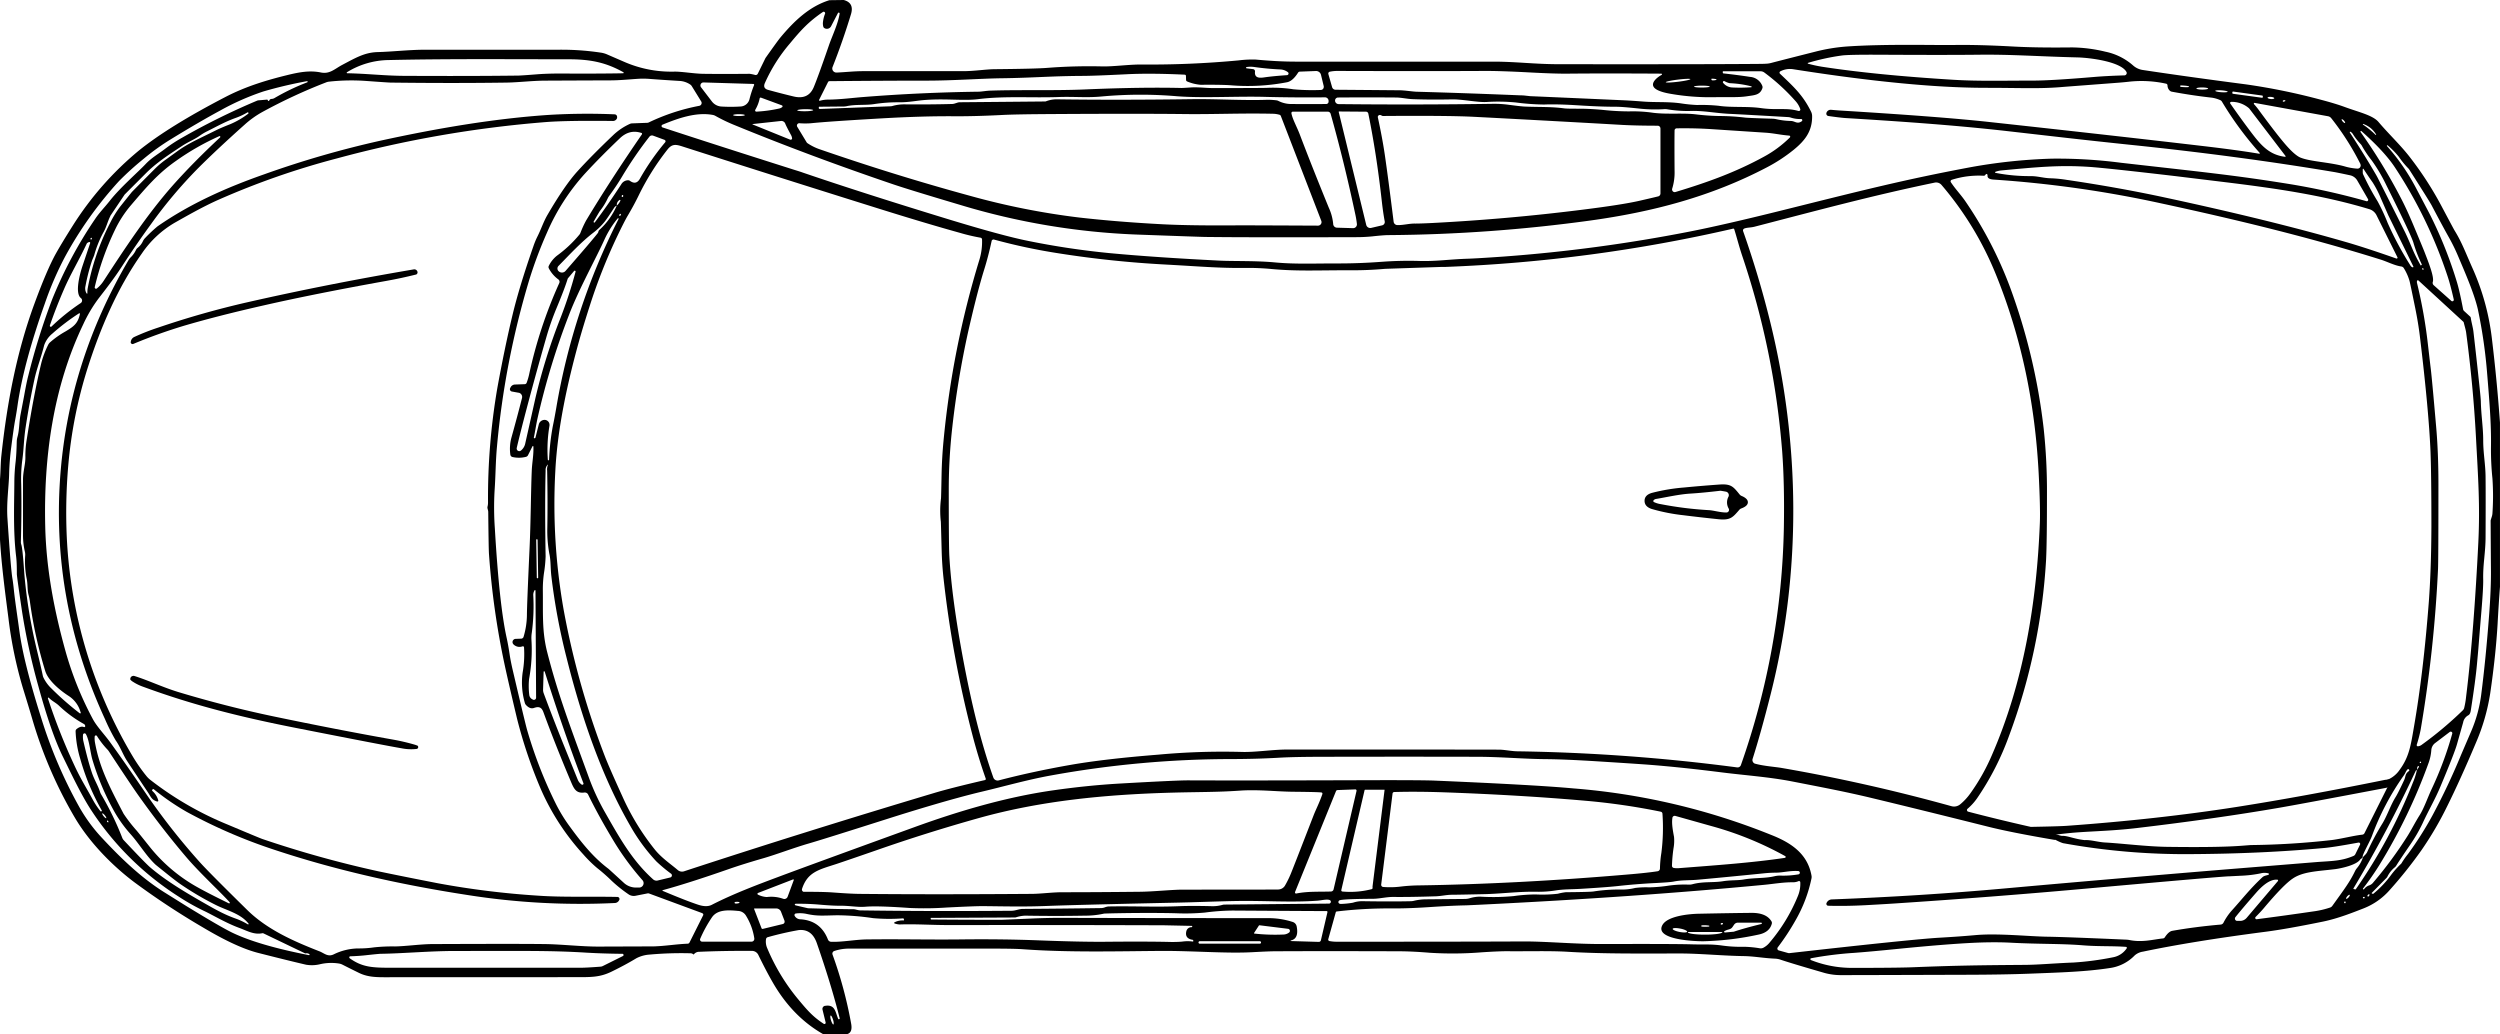 <?xml version="1.0" encoding="UTF-8"?> <svg xmlns="http://www.w3.org/2000/svg" id="Слой_1" data-name="Слой 1" width="1054" height="436" viewBox="0 0 1054 436"><g><path d="M355.71,0q4.52,1.22,3.06,6Q355.32,17.35,351,28.28a1.69,1.69,0,0,0,1,2.19,1.6,1.6,0,0,0,.68.12c3.67-.14,7.31-.59,11.22-.59q38.65,0,42.19,0c4.71,0,9.52-.8,13.34-.83q17.15-.16,22.15-.56A228.71,228.71,0,0,1,464.75,28c4.64.1,11.19-.83,16.35-.8a403.62,403.62,0,0,0,41.1-1.74,47,47,0,0,1,7.12-.35c5.82.51,11,.89,17.78.88q40,0,82.65,0c9.34,0,17.22,1.06,27.25,1.08q63.53.07,84.56-.13c1.7,0,2.87-.06,3.5-.11a9.65,9.65,0,0,0,1.69-.3q4.46-1.17,18.49-4.72a76.36,76.36,0,0,1,13.28-2.2c16.41-1.13,37.25-.52,45.31-.64q10.27-.16,24.82.64,10.14.56,24.85.38a62.59,62.59,0,0,1,14.16,1.81,25.35,25.35,0,0,1,11.61,5.76,7.84,7.84,0,0,0,4.09,1.94q18.84,2.85,43.38,6.05a265.45,265.45,0,0,1,32.07,6.59q5.87,1.55,9.82,3c6,2.2,11.75,3.45,14.16,6.3,4.34,5.12,9.42,9.85,13.41,15.08a142.92,142.92,0,0,1,12.7,19.55q5.65,10.64,5.88,11c3.16,5.11,4.54,9.09,7.79,16.36a101.49,101.49,0,0,1,8,29.21q2.14,17.7,3.42,35.52v69.25q-.59,7.78-1,15.59-.78,13.33-3.11,29.28a85.67,85.67,0,0,1-6.08,21q-6.54,15.5-12.1,26.7a142.22,142.22,0,0,1-10.83,18.49,185.05,185.05,0,0,1-13.37,16.77,28.46,28.46,0,0,1-11,7.73c-4.48,1.74-10.75,4.26-17.05,5.56q-15.28,3.13-24.14,4.28-30.85,4-51.82,8.4a6.81,6.81,0,0,0-3.48,1.57,18,18,0,0,1-10.61,5.36c-10,1.53-20.2,1.84-33.46,2.35q-10.75.42-26.29.47-46.12.15-53.6.15a26,26,0,0,1-6.77-.9q-14-4.05-18.58-5.6a8.28,8.28,0,0,0-2.37-.44c-4.89-.22-8.74-1-13.13-1.08-8.31-.1-18.44-1.08-26.53-1.1-15.81,0-32.27.22-47.62-.71-7.7-.48-18.59-.14-25.55-.25-2.13,0-5.79.13-11,.48a152.88,152.88,0,0,1-21.68.18q-7.51-.62-13-.63-32.57-.11-52.24,0c-1.86,0-5.14.15-9.85.4-10.86.58-25.57-.65-38.61-.55-18.06.14-38.55.69-57.72-.7q-3.76-.29-14.17-.27-47.46,0-58.91,0a19.39,19.39,0,0,0-6.59,1,1.17,1.17,0,0,0-.74,1.49v0a177.43,177.43,0,0,1,7.86,29.18c.45,2.45-.11,3.91-1.66,4.36H347q-12.92-7.37-21.2-21.77-2.82-4.89-6.11-11.65a3,3,0,0,0-2.91-1.65q-11.21-.09-22,.38a2.79,2.79,0,0,0-2.19,1,.26.26,0,0,1-.37.05l0,0-.12-.13a1.65,1.65,0,0,0-.88-.29,148.37,148.37,0,0,0-17.44.55,14.08,14.08,0,0,0-5.49,1.54q-4.53,2.75-10.41,5.62c-5.13,2.51-8.86,2.34-15.62,2.35L165,412c-5.5,0-9.52.2-13.7-1.85q-4.28-2.1-6.86-3.42a5,5,0,0,0-1.5-.5,21,21,0,0,0-8.25.34,14.55,14.55,0,0,1-5.67.15q-7.61-1.77-20.28-5c-8.07-2.09-17.08-7.09-23.52-10.92A321.71,321.71,0,0,1,56.7,372c-9.33-7-19-16.84-25.15-27.29a182.55,182.55,0,0,1-18-41.76q-1.28-4.39-4-13.2a177,177,0,0,1-6-29.2c-1.31-10.21-2.92-22-3.56-33.2V202.12c.29-3.4.24-6.91.6-10.15C3,169.52,7.09,148.39,14.33,128.55q5.42-14.82,9.28-21.73,2.38-4.25,7.08-11.7A133.26,133.26,0,0,1,58.52,63.5Q71.19,53.26,95.11,40.85c8.79-4.55,17.67-7.15,26.07-9.21,4.93-1.21,9.4-2.05,14.12-1.08,3.74.76,5.83-1.54,8.94-3.18,5.7-3,9.46-5.27,15-5.42,6.16-.16,13.42-1,20-1q9.06,0,56.48,0a111.36,111.36,0,0,1,17.71,1.25,10.28,10.28,0,0,1,2.42.69L263,26a49.59,49.59,0,0,0,21.21,4.2c3.24-.07,8.26.87,12.34.92q8,.11,19.53,0a17.09,17.09,0,0,1,2.39.51,1,1,0,0,0,1-.52l3.19-6.51a1.28,1.28,0,0,1,.15-.25q5-7.07,6.18-8.51c5.83-7,12.27-13.16,20.7-15.76Zm-2.43,5.5L350.42,11a2,2,0,0,1-2.69.94,1.85,1.85,0,0,1-.37-.25c-.27-.23-.41-.86-.44-1.9a13.11,13.11,0,0,1,.93-4,.65.65,0,0,0-.38-.81.62.62,0,0,0-.56.08c-6,4.1-9.15,7.55-13.87,13.25A68.39,68.39,0,0,0,322.48,35q-1,2.27,1.4,2.91,5.36,1.48,10.7,2.76,6.19,1.49,8.47-3.86,1.81-4.29,6.4-17.62c1.4-4.08,3.81-8.92,4.54-13.43a.39.39,0,0,0-.31-.44A.41.41,0,0,0,353.28,5.5Zm409,21a.18.18,0,0,0,0,.35,54.06,54.06,0,0,0,5.77,1.27q22.66,3.51,55.61,5.52c10.62.64,20.7.34,33.33.34q7.9,0,26.23-1.56,5.21-.43,12.41-.64a1,1,0,0,0,1-1,.89.89,0,0,0-.12-.45c-2.33-4.3-15.16-6-20.77-6.13-16.33-.4-27.75-1.3-41.63-1.13q-13.55.16-41.59,0-13.18-.06-16,.33A93.37,93.37,0,0,0,762.29,26.5ZM262.73,30.89a.24.24,0,0,0,.22-.24.25.25,0,0,0-.12-.19c-7.5-4.2-14-5.48-23.33-5.47-24.85,0-50.33-.25-75.75.33a34.22,34.22,0,0,0-17.48,5.14.23.23,0,0,0-.06.32.23.23,0,0,0,.17.1c8.27.16,15.19,1,23.15,1.09q27.6.16,48.76-.1,1.31,0,8.85-.6Q231.22,31,236,31,252.81,31.09,262.73,30.89Zm262.89-2.63a.29.29,0,0,0-.28.29.29.29,0,0,0,.29.27l2.67.33a.93.93,0,0,1,.81,1c-.29,2.7,1.7,2.8,3.8,2.49q3.71-.55,9.69-.95a.7.7,0,0,0,.38-1.25,5.62,5.62,0,0,0-3.24-1.16q-5.4-.25-10.74-1A11,11,0,0,0,525.62,28.26ZM952.48,64.82a.22.22,0,0,0,.25-.19.22.22,0,0,0-.05-.17,140.1,140.1,0,0,1-15.93-21.64,1.48,1.48,0,0,0-.72-.61,14,14,0,0,0-3.28-1q-8.52-.95-17.1-2.55a1.81,1.81,0,0,1-.9-.46,3.06,3.06,0,0,1-.93-2.22.75.75,0,0,0-.59-.7A48.44,48.44,0,0,0,898,34.4c-1.89.21-3.55.37-5,.48l-22.89,1.74c-10,.92-18.2.41-32.44.41q-10.59,0-22.82-.83-25.36-1.73-58.76-7a8.74,8.74,0,0,0-5.49.87.63.63,0,0,0-.28.85.7.7,0,0,0,.13.17c5.86,5.57,9.74,9.1,13.13,16.06a4.33,4.33,0,0,1,.41,1.77c.08,6.39-3,10.33-7.72,14.19A68,68,0,0,1,745,70.51C721.34,82.94,696.57,89.37,670.29,93a655.62,655.62,0,0,1-84.69,6.12q-2.22,0-7.16.55a69.91,69.91,0,0,1-7.18.32q-43.9.14-63-.09-1.33,0-28.75-1a295.09,295.09,0,0,1-74.69-12.51Q383.3,80,376.51,77.69q-35-11.88-66.95-25a69.89,69.89,0,0,1-7.94-3.83,3.52,3.52,0,0,0-1.08-.4c-7-1.31-14.62,1.38-21.25,4.11a.62.62,0,0,0-.33.81.63.63,0,0,0,.38.35q22.74,7.47,55.37,17.82c2,.62,3.19,1,3.68,1.19q25.25,8.63,60.67,19.46,23.55,7.2,34.38,9.36a335.89,335.89,0,0,0,34.07,5.13q19.35,1.83,46.89,3.2c5.45.27,15,0,22.85.72,8.79.86,17.47.42,27,.46q9.09,0,18.48-.71a153.32,153.32,0,0,1,16-.33c7.06.17,12.1-.69,20-.95q4.21-.14,15-.9a656.87,656.87,0,0,0,78.37-10.5q14.4-2.81,39.54-9.07C786.15,80,802.78,75.78,830,70.64a228.41,228.41,0,0,1,35-3.75,208.11,208.11,0,0,1,29.18,1.73c35.11,4,47.67,5.2,71.23,9a292.56,292.56,0,0,1,32.32,7.21.55.55,0,0,0,.67-.39.53.53,0,0,0,0-.41l-4.57-7.91a4.62,4.62,0,0,0-3-2.21q-4.66-1-6.56-1.35Q943.46,65.72,897.66,61c-20.09-2.1-32.31-3.55-51.44-5.73-22.43-2.55-45.51-4.11-68-5.49-1.53-.09-4-.39-7.43-.88A1,1,0,0,1,770,47.7a.78.78,0,0,1,.07-.25v0A1.89,1.89,0,0,1,772,46.29c1.21.12,2.49.22,3.84.31q42.18,2.58,62.54,4.8Q889.77,57,928,61.48,943.42,63.28,952.48,64.82ZM759,46a9.82,9.82,0,0,0-1.92-3.28,85.16,85.16,0,0,0-13.26-12.16,2.67,2.67,0,0,0-1.56-.51H726.44a.11.11,0,0,0-.11.11v.49a.31.31,0,0,0,.27.3q5.65.61,11.25,1.47A6,6,0,0,1,743,36.25a1.41,1.41,0,0,1,0,1c-1,2.87-3.37,2.86-6.42,3.33-3.89.59-7.85.27-13.82.4a96.5,96.5,0,0,1-18.51-1.44q-4.47-.77-6.25-2.07c-2.92-2.12.67-4.91,2.55-5.9a.28.28,0,0,0,.1-.38.29.29,0,0,0-.23-.14q-23.86-.15-39.16,0-5.4.08-16.51-.52-12.43-.66-19-.62-23,.12-61.76,0a15.68,15.68,0,0,0-3.35.32.78.78,0,0,0-.61.93.11.11,0,0,0,0,.05l1.58,5.52a1.54,1.54,0,0,0,1.44,1.11q1.7,0,26.87.22c2.26,0,5.66.57,7.32.61q21.46.6,43.92,1.53c1,0,1.66.09,2.13.14l1.94.21q5.26.21,38.92,1.71,3.44.15,8.7.56c5,.39,10.27,0,15.66.74a62.68,62.68,0,0,0,7,.71,70,70,0,0,1,9,.32c5.58.84,12.28.15,18,1a43.22,43.22,0,0,0,6.54.39c4.46,0,6.26,0,9.17.8a.64.64,0,0,0,.78-.43A.7.7,0,0,0,759,46ZM345.66,42.49A12,12,0,0,1,349,42c5.44-.05,10.26-.74,15.3-1.12Q388,39,412.5,38.66c1.27,0,3.21-.39,5-.45,12.37-.42,27.24.06,40.34-.52q23.45-1,40.31-.6.53,0,3.78-.21c3.24-.22,6.49.25,9.4.25q21.46,0,22.92-.1a55.21,55.21,0,0,1,11,.61,87.59,87.59,0,0,0,11.61.29,1.26,1.26,0,0,0,1.24-1.28,2.36,2.36,0,0,0,0-.28l-1.17-4.82a2.13,2.13,0,0,0-2.13-1.61L548,30.2a.9.9,0,0,0-.73.42q-2.25,3.56-4.63,4.05a87.52,87.52,0,0,1-23.92,1.27q-4-.27-12.47-.19a18.5,18.5,0,0,1-5.71-1.39.77.77,0,0,1-.5-.69L500,32a.54.54,0,0,0-.52-.52q-14.52-.69-24.63-.17Q461,32,456.18,32c-13.68.09-20.41.81-34,1-8.42.1-20.55,1-31.41,1q-17.52,0-41.07.22a.69.69,0,0,0-.61.38l-3.75,7.48a.29.29,0,0,0,.13.39A.3.3,0,0,0,345.66,42.49ZM296.12,385l-22.44-8.29a1.28,1.28,0,0,0-.7-.05l-5.05,1a3.87,3.87,0,0,1-3-.66,59.18,59.18,0,0,1-7-5.6,74.35,74.35,0,0,0-6.19-5.45,54.43,54.43,0,0,1-5.86-5.78A100,100,0,0,1,228,332.66a198.53,198.53,0,0,1-10-29.61q-3.49-14.64-5.26-22.84a334.43,334.43,0,0,1-6.59-46.7q-.15-2.17-.31-17.66c0-.84-.49-1.56-.29-2.28a6.92,6.92,0,0,0,.2-1.71,273.88,273.88,0,0,1,3.93-48.29q3.17-17.37,6.45-31Q219,120.69,224.82,104a34,34,0,0,1,1.57-3.9c1.79-3.5,2.64-6.43,4.45-9.54q7.2-12.39,12.67-18.4,6.06-6.66,15-15.17a25.22,25.22,0,0,1,7.08-4.77,2.29,2.29,0,0,1,.84-.2l6.43-.24a1.64,1.64,0,0,0,.66-.16,86.57,86.57,0,0,1,21.27-7,1.23,1.23,0,0,0,1-1.44,1.29,1.29,0,0,0-.16-.41l-4-6.49a2.24,2.24,0,0,0-.58-.61,8.92,8.92,0,0,0-4.78-1.56q-7.08-.44-12-.81a35.65,35.65,0,0,0-5-.09c-4.65.3-8.15.69-12.52.68q-2.75,0-26.73.11c-5.37,0-11.39.74-16.33.82q-22.37.33-49,0-.85,0-10.45-.7a86.3,86.3,0,0,0-15.56.31,4.59,4.59,0,0,0-1.16.29,226.56,226.56,0,0,0-26.74,12.4,40.39,40.39,0,0,0-7.56,5.36Q91.34,63.09,83.34,71.1A197,197,0,0,0,63.81,94.29q-6.5,8.92-12.52,18.21c-3.16,4.87-6.92,9.69-9.86,13.5a60.39,60.39,0,0,0-6.36,10.79C22.53,163,18.36,192.34,19.07,222c.42,17.83,3.74,35.24,8.52,52.43a141.31,141.31,0,0,0,11.53,28.7c1.69,3.17,4.89,6.47,7.32,9.81Q53,322,62.08,335.38a279.85,279.85,0,0,0,22.29,28.26q4,4.42,19.85,20c8.41,8.26,19.5,13.16,30.47,17.44,2,.78,3.52,2.48,6,1.28a24.22,24.22,0,0,1,10.18-2.5,43.8,43.8,0,0,0,6.81-.45,73.38,73.38,0,0,1,8.85-.39c4.67-.08,11-1,16-1q36-.15,47,0c7.09.07,15.64,1.09,23,1.06Q275,399,275.62,399c5.06-.16,9.16-.92,14.33-1.14a.87.87,0,0,0,.74-.48l5.76-11.5a.59.59,0,0,0-.27-.8ZM712.66,33.36c0-.24-2.38-.15-5.24.2s-5.15.85-5.12,1.1,2.37.15,5.24-.2S712.69,33.61,712.66,33.36Zm10.78,0a7.8,7.8,0,0,0-1.8-.18.4.4,0,0,0,0,.56.41.41,0,0,0,.3.14,4.92,4.92,0,0,0,1.59-.17.18.18,0,0,0,.11-.23A.17.17,0,0,0,723.44,33.36Zm-593,368.94a1.81,1.81,0,0,0-1.53-.36.71.71,0,0,1-.41-.06l-17.36-8.34a1,1,0,0,0-.61-.08c-3.41.72-6.45-1.07-9.56-2.22-5.52-2-11.33-5.5-15-7.22a92,92,0,0,1-10.52-5.93,123,123,0,0,1-37.16-36.76c-4.17-6.39-9-16.68-11.7-22.15q-5-10.05-10.45-30a274.81,274.81,0,0,1-6.87-31.53Q7.15,243.38,7.1,242c0-1.77,0-4.85-.29-7.3C5.51,224,6,212.47,6.05,203.19a76.23,76.23,0,0,1,.52-8.35c.25-2.22.42-5.08.49-8.59a8.41,8.41,0,0,1,.31-2.06c.83-3,.66-6.12,1.32-9.56q1.51-7.87,1.54-8.07c.63-3.51,1.18-6.2,1.67-8.07a281.3,281.3,0,0,1,10.16-32.44A180.37,180.37,0,0,1,40.11,92.31c1.86-2.78,4.1-5,6.23-7.71,4.29-5.49,12.06-12.24,15-15.38,2.63-2.8,5.53-4.34,8.62-6.74A61.44,61.44,0,0,1,76.88,58a290.59,290.59,0,0,1,31.54-15.57,1.83,1.83,0,0,1,.56-.13l3.58-.3a.28.28,0,0,1,.31.23,3,3,0,0,1,.18.26.26.26,0,0,0,.36.06.28.28,0,0,0,.1-.14c.13-.45.51-.69,1.15-.72a2.49,2.49,0,0,0,1.14-.39,93.38,93.38,0,0,1,13.73-6.59.26.26,0,0,0,.16-.32v0a.24.24,0,0,0-.28-.17A182,182,0,0,0,111,38.57a106.89,106.89,0,0,0-18,7.94Q83.61,51.6,72,58.73a97,97,0,0,0-11.42,8.21,124.18,124.18,0,0,0-10.43,9.43A161.86,161.86,0,0,0,27.44,108.2a137.35,137.35,0,0,0-8.52,19.71Q10.1,152.74,7.47,170.39,7,173.81,6.31,177.5q-.58,3.25-1.58,11.11a106.1,106.1,0,0,0-.88,11.18c-.09,5-1.15,12.14-.72,18.62Q4.58,240.3,5.25,244c.17,1,.37,2.53.59,4.64.52,4.9,1.16,8.83,2.35,17.5Q9,272,10.64,278.88q2.5,10.47,6.79,24a195.16,195.16,0,0,0,16,37.36A68,68,0,0,0,42.75,353c7.86,8.46,16.62,17,26.61,23.24l9.1,5.69q14.69,9,19.64,11.37,11.09,5.28,32.14,9.39a.26.26,0,0,0,.29-.21A.27.27,0,0,0,130.45,402.3ZM738.31,36.39a44.53,44.53,0,0,0-9.08-1.32,7.5,7.5,0,0,1-2.17-.85.48.48,0,0,0-.64.19.49.49,0,0,0,.07.54,5.25,5.25,0,0,0,3.88,1.93,65.36,65.36,0,0,0,7.91-.09.19.19,0,0,0,.21-.19A.19.19,0,0,0,738.31,36.39Zm-420.71-1-21-.63a1.27,1.27,0,0,0-1.3,1.24,1.22,1.22,0,0,0,.26.8l4.59,6a5.43,5.43,0,0,0,3.8,2.1,63.17,63.17,0,0,0,8.25,0A4.05,4.05,0,0,0,316,41.74a43,43,0,0,1,1.92-5.85.36.36,0,0,0-.17-.47A.32.32,0,0,0,317.6,35.39Zm396.6,1.13c0,.22,1.49.39,3.32.39s3.32-.18,3.32-.41h0c0-.22-1.49-.39-3.32-.39h0c-1.83,0-3.32.18-3.32.41Zm205-.17a.31.31,0,0,0,.16.29l.09,0c2.29.2,3.44.17,3.46-.09s-1.13-.44-3.42-.54l-.1,0A.34.34,0,0,0,919.17,36.35Zm6.8.95c0,.25,1.1.46,2.47.47h0c1.36,0,2.47-.18,2.47-.43s-1.1-.46-2.47-.47h0C927.08,36.86,926,37.05,926,37.3Zm7.95,1c0,.22,1.14.49,2.59.59s2.64,0,2.65-.21h0c0-.22-1.14-.49-2.59-.59s-2.64,0-2.65.21ZM954,40.63a.31.31,0,0,0-.26-.35h0L941.51,38.6a.32.32,0,0,0-.35.27l0,.32a.31.31,0,0,0,.26.35h0l12.27,1.68A.32.32,0,0,0,954,41ZM345.58,45.94l29.89-1.13a3.26,3.26,0,0,0,.75-.12A18.45,18.45,0,0,1,381.5,44q11.42.09,19.9-.16a3.88,3.88,0,0,0,1.12-.2l1.07-.34a3.57,3.57,0,0,1,1.16-.19l35.84-.33a1.09,1.09,0,0,0,.4-.07,12.65,12.65,0,0,1,4.27-.84q25.73.38,57.32-.06c10.31-.15,21.29.62,31.67.26a28.1,28.1,0,0,1,3.83.22,2.54,2.54,0,0,1,.89.26,12,12,0,0,0,5.27,1.3q8.19.06,14.89,0a1,1,0,0,0,1-1v-.36a1.5,1.5,0,0,0-1.51-1.45q-13.49.12-25.36-.2c-11.73-.33-26,.59-37-.26a181.37,181.37,0,0,0-31.51.07c-6.71.66-11.85,0-18.75.27-11.22.38-22.55-.5-33.5.87-6.33.79-13.25-.29-22.22.34-3.86.28-6.75,1-11.12,1a64.75,64.75,0,0,0-10.53.74c-3.72.6-7.9.05-11.75.91a6,6,0,0,1-1,.12L345.37,45a.17.17,0,0,0-.16.17l0,.41a.34.34,0,0,0,.35.33ZM956,41.18c0,.24.59.5,1.38.57h0c.79.07,1.44-.08,1.46-.33h0c0-.24-.59-.5-1.38-.57h0c-.79-.07-1.44.08-1.46.33Zm-626.24,4a.45.45,0,0,0,.06-.63.38.38,0,0,0-.19-.14l-8.79-3.24a.44.44,0,0,0-.56.25s0,0,0,.07a15.74,15.74,0,0,1-1.85,4.8.53.53,0,0,0,.18.71.45.45,0,0,0,.28.07,57.9,57.9,0,0,0,9.67-1.33A2.91,2.91,0,0,0,329.72,45.18Zm429.54,5a12.56,12.56,0,0,1-4.48-.66,4.93,4.93,0,0,0-1-.16Q734.58,48.25,729.25,48c-5.71-.24-11.48-1.48-17-1.2a52.38,52.38,0,0,1-9.57-.76,8,8,0,0,0-1.38,0,61.46,61.46,0,0,1-10.08-.25q-7.38-.8-10-.78-5.87,0-13.89-.48l-3.82-.23q-7.6-.43-12.46-.23a98.89,98.89,0,0,1-12-.87A77.14,77.14,0,0,0,626.76,43c-4,.22-10.14-1.19-14.7-1.1q-9.13.19-16.56-.1c-2.14-.08-4.76-.68-7-.69q-12.11-.1-24.36,0a1.28,1.28,0,0,0-1.28,1.28s0,.08,0,.12v0a1.52,1.52,0,0,0,1.49,1.38q33,.36,65.14-.12a45.19,45.19,0,0,1,6.69.42q4.93.66,6.66.74c6.43.27,10.93,0,16.64.76.73.1,2.74.15,6,.14s6.87.18,10.69.55a102.87,102.87,0,0,0,10.65.58,60.48,60.48,0,0,1,9,.43c6.3,1,13,.13,19,.81a96.4,96.4,0,0,0,10,.71,96.34,96.34,0,0,1,10.84.66q1.62.19,11.58.48a8.63,8.63,0,0,1,1.6.19A29.84,29.84,0,0,0,755,51c1.76,0,2.69,1.52,4.64.1a.52.52,0,0,0-.39-.93Zm203.5-7.29.6-.24a.19.19,0,0,0,.1-.25.18.18,0,0,0-.13-.11.91.91,0,0,0-.87.13.3.3,0,0,0,0,.41A.28.28,0,0,0,962.76,42.84Zm-22.19.1a.41.41,0,0,0-.41.41.41.41,0,0,0,.08.24q3.91,5.61,7.7,10.68c4.7,6.26,8.15,10.88,15.4,11.79a.19.19,0,0,0,.22-.15.18.18,0,0,0,0-.16l-15.28-20a1.07,1.07,0,0,0-.18-.19A11.16,11.16,0,0,0,940.57,42.94Zm9.68.91a33.45,33.45,0,0,1,2.3,2.87q7.92,10.77,11.6,14.87t5.91,4.89c4.19,1.61,11.92,1.87,18.23,3.57a24.08,24.08,0,0,0,5.59,1,1.33,1.33,0,0,0,1.34-1.32,1.09,1.09,0,0,0,0-.18,3,3,0,0,0-.34-.92,112.09,112.09,0,0,0-12.09-18.88,2.23,2.23,0,0,0-1.33-.79l-30.93-5.63a.3.3,0,0,0-.35.25A.33.33,0,0,0,950.25,43.85ZM342.83,46.42c0-.23-1.51-.41-3.36-.38h0c-1.85,0-3.34.24-3.34.48h0c0,.23,1.51.41,3.36.38h0c1.85,0,3.34-.24,3.34-.48Zm201.63,1.31c.42,2.44,2.3,5.74,3.49,8.86q4.95,13.06,12.28,31a21,21,0,0,1,1.84,6.8,1.63,1.63,0,0,0,1.58,1.6l6.77.2a1.6,1.6,0,0,0,1.65-1.78,40.64,40.64,0,0,0-.7-4.18Q566.67,68.11,561,48a1.26,1.26,0,0,0-1.21-.92H545.05a.6.6,0,0,0-.6.6A.34.34,0,0,0,544.46,47.73ZM564.58,47a.18.18,0,0,0-.18.2v0L576,94.8a1.74,1.74,0,0,0,2.1,1.28L582.72,95a1.44,1.44,0,0,0,1.08-1.67c-.47-2.45-.88-5.34-1.25-8.65q-2.24-20.07-5.68-36.83a1,1,0,0,0-.94-.76ZM36.85,123.67a9.91,9.91,0,0,1,.09-1.88,98.56,98.56,0,0,1,9.54-27.9,42.06,42.06,0,0,1,4.18-6.77c3.24-4.07,4.9-6.14,5-6.23q.69-.73,10-10.08a36.93,36.93,0,0,1,4.49-3.7l4.71-3.41c4.79-3.44,9.07-5.2,16.22-8.78,1.2-.61,3.19-1.46,6-2.57a34.94,34.94,0,0,0,7.56-4.4.3.3,0,0,0,.07-.41l0-.06a.3.3,0,0,0-.4-.09,27.7,27.7,0,0,1-4.74,2.25c-4.32,1.55-7.21,3.17-12.07,5.63a22.07,22.07,0,0,0-3.09,1.81c-2.36,1.73-4.89,2.61-7.75,4.51-5.46,3.61-10.75,7-15.41,11.72L52.57,82l-.06.08-6,8.94a.41.41,0,0,1,0,.09c-1.19,2.36-1.68,4.82-3.06,7.1a46.85,46.85,0,0,0-3.74,9.4c-.07.21-.34.89-.82,2a81.72,81.72,0,0,0-2.87,11.07,4,4,0,0,0,.48,3,.24.24,0,0,0,.33.07A.24.24,0,0,0,36.85,123.67ZM555.67,95.13a1.49,1.49,0,0,0,1.49-1.48,1.44,1.44,0,0,0-.1-.54L540,48.89a.84.84,0,0,0-.54-.5,10.59,10.59,0,0,0-2.92-.43c-13.32-.3-24.95.28-37,.13q-19.65-.23-56.51,0-14.87.09-20.6.39-11.62.6-20.61.53-12.86-.09-30,.89-23.18,1.34-30,2.07a32.81,32.81,0,0,1-4.63,0,1,1,0,0,0-1,1.59L340.08,60a1.22,1.22,0,0,0,.37.38,22.22,22.22,0,0,0,4.72,2.41q32.11,11.12,63.77,19.76a311,311,0,0,0,45.81,9.13q16.46,1.88,35.36,2.87,12.09.63,32.79.45Q528.17,95,555.67,95.13ZM309.08,48.53c0,.22,1.11.39,2.47.39s2.47-.17,2.47-.39-1.11-.39-2.47-.39S309.08,48.31,309.08,48.53Zm273,0a.9.9,0,0,0-1.16.53.89.89,0,0,0,0,.51q1.92,8.87,2.94,15.86,1.38,9.44,3.69,28A1.63,1.63,0,0,0,589,94.89c2.55.11,5.07-.69,7.65-.63,1.17,0,3.61-.06,7.33-.25q31.75-1.65,62.55-5.52Q684,86.32,691.41,84.6q7.61-1.75,7.86-1.86a1.29,1.29,0,0,0,.78-1.18l0-27.36A1.19,1.19,0,0,0,698.9,53h0q-8.35,0-14.64-.32-33.07-1.89-63-3.44-10.89-.55-38.19-.34l-.15,0ZM987.26,50.3c-.13.12.09.56.48,1s.81.65.94.53h0c.13-.12-.09-.56-.48-1s-.81-.65-.94-.53Zm-669.93,2a.09.09,0,1,0,0,.18l15.77,6.39a.63.63,0,0,0,.83-.35.65.65,0,0,0,0-.27,3.7,3.7,0,0,0-.5-1.43c-1.32-2.45-2.1-4-2.34-4.63A1.76,1.76,0,0,0,329.29,51ZM999,54.58c.87.71,1.72,1.47,2.54,2.28a.15.15,0,0,0,.21,0,.15.15,0,0,0,0-.19A10.66,10.66,0,0,0,999.47,54a10.79,10.79,0,0,0-3.07-1.72.15.15,0,0,0-.2.06.16.16,0,0,0,.06.21A31.48,31.48,0,0,1,999,54.58ZM754.3,57.17c-3.72-.3-6.46-1-10-1.23l-22.56-1.48q-7.26-.48-14.85-.35A.89.89,0,0,0,706,55q-.09,5,0,17A22.86,22.86,0,0,1,705,79.52a1.13,1.13,0,0,0,.72,1.43,1.17,1.17,0,0,0,.67,0c13.63-4.11,25.31-8.34,37.23-14.85a47.94,47.94,0,0,0,11-8.15.46.46,0,0,0,0-.65A.49.49,0,0,0,754.3,57.17ZM224.52,188.1l-1.92,3.83a1.31,1.31,0,0,1-.86.68,12.23,12.23,0,0,1-5.67.07,1.19,1.19,0,0,1-.91-1,18,18,0,0,1,.48-7.25q2.54-9.12,4.44-16.63a1.82,1.82,0,0,0-1.33-2.22l-.12,0-2.84-.52a1,1,0,0,1-.8-1.15,1.14,1.14,0,0,1,.09-.26l.18-.35a2.13,2.13,0,0,1,1.83-1.18l4.16-.15a.88.88,0,0,0,.78-.57,26.33,26.33,0,0,0,1-3.32,191.14,191.14,0,0,1,12.76-38.74,1.25,1.25,0,0,0-.42-1.56,13.43,13.43,0,0,1-4-4.68,1.12,1.12,0,0,1,0-1,12.5,12.5,0,0,1,3.4-4.27,52.11,52.11,0,0,0,9.5-8.9,2.83,2.83,0,0,0,.45-.77,43.1,43.1,0,0,1,2.39-5.21Q257.31,76,270.61,56.67a.45.45,0,0,0-.12-.63l-.11,0q-5-1.64-9.1,2.31Q253.11,66.15,246.79,73a89.93,89.93,0,0,0-16.18,25.08,179.54,179.54,0,0,0-7.46,19.86,354.07,354.07,0,0,0-13.63,70.39c-.59,6.32-.56,12.28-1,18.47a124.76,124.76,0,0,0,.11,16q1.89,32.3,5,46.23.66,3,1.22,6.8.42,2.83,1.34,6.79,5,21.35,6,25a186.37,186.37,0,0,0,12.06,31.07,65.68,65.68,0,0,0,6.05,9.89c5.32,7.3,10,13,16.26,17.73q.1.07,6.44,5.88a7.5,7.5,0,0,0,5.37,2l1.18,0a1.86,1.86,0,0,0,1.79-1.92,1.81,1.81,0,0,0-.46-1.17,113.66,113.66,0,0,1-11.75-15.86q-6.74-11.12-11.17-20.25a1.54,1.54,0,0,0-1.58-.86c-3.46.46-4.4-1.56-5.65-4.51q-6.61-15.62-11.62-29.35c-.74-2-1.8-2.58-4-1.79-1.07.38-2.18,0-3.32-1.22a2.1,2.1,0,0,1-.51-.89,30.91,30.91,0,0,1-.94-12.79,44.78,44.78,0,0,0,.59-10.69.45.45,0,0,0-.5-.41l-.11,0a3.53,3.53,0,0,1-3.82-.8,1.35,1.35,0,0,1-.05-1.91,1.32,1.32,0,0,1,.93-.42l2.36-.09a1.09,1.09,0,0,0,1-.79,33.12,33.12,0,0,0,1.41-9.18q0-3.85,1.08-27.44c.58-12.41.55-23.09.95-33.16.15-3.9.85-6.68.7-10.47a.17.17,0,0,0-.19-.15A.2.2,0,0,0,224.52,188.1ZM990.69,55.87q6.28,9.62,10.92,17.6c.33.56.61,1.08.86,1.57q2.26,4.42,11.4,22.66c.66,1.31,1.71,3.68,3.14,7.09a61.14,61.14,0,0,0,3.56,7.1.08.08,0,0,0,.12,0h0l.26-.2a.2.2,0,0,0,.06-.26,58.34,58.34,0,0,1-3.54-9.2q-1.2-3.75-11.49-24.35a68.74,68.74,0,0,0-6.08-10.27,47.55,47.55,0,0,1-3.94-5.8,4.34,4.34,0,0,0-.74-1.1A25.42,25.42,0,0,1,992,56.57a2.82,2.82,0,0,0-1-1,.24.24,0,0,0-.33.09A.25.25,0,0,0,990.69,55.87Zm4.59-.57a.17.17,0,0,0-.13.2.09.09,0,0,0,0,.07,231.1,231.1,0,0,1,17.06,27.93q2.44,4.66,5.19,11.21,4,9.56,4.73,11.41c1.71,4.43,4.22,10.68,3.54,12.73a1.34,1.34,0,0,0,.38,1.4l7.45,6.63a.62.62,0,0,0,.87-.07.6.6,0,0,0,.14-.53q-1.39-6.14-2.59-9.76a193.17,193.17,0,0,0-22.26-46q-4.35-6.6-14.1-15.26c-.08-.07-.17-.09-.21,0h0A.24.24,0,0,1,995.28,55.3ZM250.8,93.71q5.41-7.21,11.12-16A3.37,3.37,0,0,1,264.71,76a1.43,1.43,0,0,1,.91.27q2.55,1.83,4.11-.83A101.63,101.63,0,0,1,280.43,60a.65.65,0,0,0-.07-.92.82.82,0,0,0-.2-.12l-4.8-1.77a1.39,1.39,0,0,0-1.58.45,163.73,163.73,0,0,0-11.46,16.71q-2.29,3.87-5.54,8.32a5.38,5.38,0,0,0-.5.83,27.64,27.64,0,0,1-3.35,5.44q-.28.36-2.63,4.46a.3.3,0,0,0,.1.4h0A.28.28,0,0,0,250.8,93.71ZM92.46,57.4A106.3,106.3,0,0,0,74.08,67.92c-7.56,5.32-12.25,10.85-19,18.76A47.8,47.8,0,0,0,48.4,97.06a117.39,117.39,0,0,0-8.46,24,.56.56,0,0,0,.43.66.54.54,0,0,0,.46-.1,13.5,13.5,0,0,0,2.87-3.21c9.1-13.94,18.14-27.71,28.93-40Q81.2,68.74,92.8,57.92a.32.32,0,0,0,0-.45A.31.31,0,0,0,92.46,57.4ZM415.59,328.27q-3.18-9-5.77-19a465.65,465.65,0,0,1-12-65.21q-.66-5.92-.82-12-.31-11.78-.34-12.09a40.65,40.65,0,0,1,.06-9.77q.07-.56.24-9.8.14-7.31.84-14.64a384.36,384.36,0,0,1,15.12-76.26,26,26,0,0,0,1.11-8.56.77.77,0,0,0-.66-.73,78.41,78.41,0,0,1-8.52-2q-14.12-3.92-33.94-10.12-46.83-14.67-83.48-26.43c-2.72-.87-4.2-.89-6,1.36a107,107,0,0,0-12.07,19.19q-2.08,4.29-4.75,8.79-1.39,2.36-4.52,8.89a233.57,233.57,0,0,0-11.39,28.86q-2.89,9-4.56,15c-4.93,17.77-9.07,36.72-10,54.55A255.81,255.81,0,0,0,237.62,257,345.61,345.61,0,0,0,255,318.81q1.71,4.45,7.37,16.88a102.75,102.75,0,0,0,13.83,22.64c2.92,3.55,6.83,6.14,9.53,8.47a2.76,2.76,0,0,0,2.67.54Q339.07,350.71,394,334.28q7.17-2.14,21.25-5.4a.47.47,0,0,0,.35-.56A.09.09,0,0,0,415.59,328.27Zm584.87,48.64a42,42,0,0,0,7.72-8.16,36.91,36.91,0,0,1,4.1-4.56,1.82,1.82,0,0,0,.34-.48,34.91,34.91,0,0,1,2.61-3.69,143.46,143.46,0,0,0,10.37-16.37,278.51,278.51,0,0,0,11.93-25.26l4.29-10a57.92,57.92,0,0,0,4.27-15.62q1.9-14.81,3.31-33.35.86-11.19.78-19.37-.06-6.78-.13-20.38a1.68,1.68,0,0,1,.07-.5l.47-1.51a5.4,5.4,0,0,0,.22-1.2,107.65,107.65,0,0,0,0-14.74,118.19,118.19,0,0,1-.62-13c.19-10.26-.75-20.62-1.58-30.86a212.09,212.09,0,0,0-3.92-27.34c-1.5-6.62-5.35-15.45-8.4-22.63a77,77,0,0,0-3.79-7.73q-2.58-4.57-7.31-13.56-.89-1.69-9.41-15.06a3.54,3.54,0,0,0-.49-.61,34.62,34.62,0,0,1-3.93-4.81,33.5,33.5,0,0,0-4.69-4.81.23.23,0,0,0-.31,0h0a.21.21,0,0,0,0,.28,88.4,88.4,0,0,1,12.47,18.14q5.89,11.14,6,11.45a178.55,178.55,0,0,1,11.08,28q1.08,3.63,2.52,11.16a1.42,1.42,0,0,0,.44.79l2.47,2.27a1.11,1.11,0,0,1,.36.7c.25,1.81.9,3.91,1.12,5.88q1.39,12.08,2.5,22.67c.39,3.67.59,5.85.6,6.56.12,5.83,1,11,1,16.36,0,5.63,1,10.4,1,15.77q.08,7.55,0,25c0,6.67-1.15,11.44-1,18q.06,3.63-.77,13.51-.66,7.88-1.28,15.76c0,.06-.2,2.24-.59,6.55q-.61,6.72-2.6,19.43c-.17,1.07-.53,1.74-1.09,2a4.3,4.3,0,0,0-2.13,3c-.41,1.45-1.28,4.51-2.59,9.16q-1,3.63-7,17.9c-2.25,5.38-5,10-7.47,15.39a65.27,65.27,0,0,1-5.24,9.06q-5,7.33-5.82,8.73a3.25,3.25,0,0,1-.67.81,11.86,11.86,0,0,0-3.08,3.83,2.38,2.38,0,0,1-.48.69l-6.25,6.36v0l.16.19a.29.29,0,0,0,.41.05ZM1010.31,109a.38.38,0,0,0,.46-.52l-8.83-17.73a5,5,0,0,0-3.05-2.57c-19.62-5.93-39.6-8.8-61.64-11.48l-20.11-2.45Q888.33,70.88,881,70.37c-12.88-.87-22.3.1-37.18,1.48a9.87,9.87,0,0,0-2.55.59.23.23,0,0,0-.13.3.24.24,0,0,0,.17.14,75.08,75.08,0,0,0,14.77,1.37c3.17,0,5.48.86,8.6.92a51.44,51.44,0,0,1,6.42.63q21.82,3.2,41.46,7.43,45.08,9.7,77.14,19Q998.12,104.7,1010.31,109ZM996.14,71.32v1.4a2,2,0,0,0,.16.8,106.88,106.88,0,0,0,6.11,11.38,82.14,82.14,0,0,1,4.25,9.14,138.1,138.1,0,0,0,9.65,18,1.48,1.48,0,0,0,.88.67h0a.24.24,0,0,0,.29-.17.22.22,0,0,0,0-.16l-10.56-21.58c-1.05-2.39-2.07-4.73-3.07-7a43.72,43.72,0,0,0-3.53-6.88c-1.08-1.51-2.37-3.4-3.86-5.69a.18.18,0,0,0-.25-.06A.2.2,0,0,0,996.14,71.32ZM865,351s3.58,1.45,4.42,1.4c1.57-.08,3.86.72,5.19,1a29.83,29.83,0,0,0,4.29.79c2.65-.15,5.43.81,8.48,1,7.21.39,17.6,1.72,26.18,1.84q21.69.31,31.69-.47l3.63-.28a333.07,333.07,0,0,0,34.29-2.13c4.23-.56,9.09-1.85,12.8-2.26a1.16,1.16,0,0,0,.89-.62l9.74-19.46a.32.32,0,0,0-.14-.43l-.1,0-3-.38a.27.27,0,0,1-.23-.29.32.32,0,0,1,0-.09l.12-.25a1.8,1.8,0,0,1,1.28-1,11.42,11.42,0,0,0,7.18-4.84c4-5.43,4.7-10.39,6-18q4-22.92,6.3-53,1-13.72,1.07-31.47,0-21.39-.37-31.49-.72-17.47-4.49-48.79-.68-5.57-1.92-11.71-2.24-11-2.46-11.67a21.38,21.38,0,0,0-2.44-5.42,1.48,1.48,0,0,0-1-.63c-2.85-.39-6-2.07-8.79-2.93C973.23,99.9,942.19,92.45,911,85.71a478.58,478.58,0,0,0-70.51-10c-1.83-.11-2.68-.7-2.54-1.77a.52.52,0,0,0-.45-.59.33.33,0,0,0-.14,0s-.17.14-.34.39a.81.81,0,0,1-.73.36,37.46,37.46,0,0,0-13.45,1.71.67.67,0,0,0-.44.84.53.53,0,0,0,.08.17c2.07,3.12,4.31,5.35,6.26,8.24a168.36,168.36,0,0,1,18.68,36,257.09,257.09,0,0,1,14.2,59.68A248.5,248.5,0,0,1,863,208.35q0,20.27-.37,27.64a254.17,254.17,0,0,1-15.58,74.13,116.38,116.38,0,0,1-13.53,26.46,23.53,23.53,0,0,1-4,4.4.71.71,0,0,0-.08,1,.68.68,0,0,0,.35.22q12.45,3.26,25.52,6.22a13.31,13.31,0,0,1,5,2.11.91.91,0,0,0,.42.17l4.47.56a1.69,1.69,0,0,1,1.11.64l.66.86a.83.83,0,0,1-.8,1.33q-18.24-3.1-28-5.56-28.94-7.25-49.37-12.16c-10.47-2.51-19.2-4.17-33.28-6.92-9.59-1.87-19.93-2.59-29.23-3.76q-17.69-2.24-31.33-3.29-5.36-.4-21.5-1.42-13.77-.86-21.52-.92c-10.12-.08-19-1-29.84-1q-28.75-.07-62.64,0-13.69,0-20.34.4-9.74.56-20.33.56a427.44,427.44,0,0,0-75.73,6.92c-9.82,1.77-19.59,4.57-29,6.8-12.89,3.05-30.54,8.5-40.67,11.73q-26.52,8.44-32.54,10.18c-6,1.73-13.53,4.6-19,6.18s-10.29,3.08-14.3,4.47q-17.14,6-28.16,9a.15.15,0,0,0-.1.19.14.14,0,0,0,.08.09q10,4.22,15,5.86c2.39.78,4.31.79,5.78,0,9.19-4.71,19.53-8.57,28.53-11.94q14.28-5.34,56.75-20.74c18.68-6.78,38.37-12.62,58.13-15.49q15.23-2.21,29.91-3Q495.84,329,500.75,329q22.2.11,77-.07,21.53-.06,27.25.18,42.22,1.8,58.18,3.27A281.9,281.9,0,0,1,746.73,352c8.25,3.24,15.33,7.83,17,17.16a2.92,2.92,0,0,1,0,1.14A59.51,59.51,0,0,1,757,388a99.11,99.11,0,0,1-7.48,11.38.84.84,0,0,0,.12,1.17.85.85,0,0,0,.3.15l3.91,1.09a1.67,1.67,0,0,0,.59.05q51.8-5.85,63.34-6.51,8.67-.5,15-1.08c9.38-.86,22.53.54,30.16.66q8.21.13,33.58,1.25a8.3,8.3,0,0,1,1.22.15c5.46,1.12,10-.24,14.2-.67a1,1,0,0,0,.73-.44c1.09-1.67,2.15-2.59,3.18-2.77q9.84-1.72,20.39-2.63a1.46,1.46,0,0,0,1.16-.76,25,25,0,0,1,3.37-5c4.39-4.81,7.8-9.31,13.08-14.21.82-.76,2.24-.8,2.6-1.07a.31.31,0,0,0,.08-.43.31.31,0,0,0-.16-.12,6.33,6.33,0,0,0-3.27,0,49.92,49.92,0,0,1-7.15.94l-5.91.3q-2-.08-62,5.32-37.87,3.41-79.28,6.14-5.06.33-12.06.71-8.61.46-15.95.24A.8.8,0,0,1,770,381a.84.84,0,0,1,.11-.38l.12-.21a2.45,2.45,0,0,1,2-1.21q37.47-1.44,72.37-4.58,46.23-4.15,92.92-8,37.13-3,39.5-3.2c6.62-.46,10.27-.46,15.22-2.56a1.5,1.5,0,0,0,.76-.71l2-4.05a.62.62,0,0,0-.28-.82.66.66,0,0,0-.37-.05q-10.85,2-14.78,2.31-26.26,2.4-56.11,2.56a287.6,287.6,0,0,1-53.6-4.6c-.79-.15-5-2-4.8-2.81C865.09,352.45,864.84,351.15,865,351ZM735.42,96.34a.88.88,0,0,0-.52,1.12q6.66,18.89,11.45,38.37c12.63,51.36,13.17,105.4.18,156.77q-4.2,16.61-7.63,27.34A1.63,1.63,0,0,0,740,322l.07,0c3.67,1,8.34,1.29,11.09,1.77q35.75,6.18,71.58,16.12a4.08,4.08,0,0,0,3.64-.75,24.14,24.14,0,0,0,4.36-4.71,85,85,0,0,0,8.93-15.81c13.53-30.95,19-64.63,20.33-98.1q.25-6.32-.5-21c-1.51-29.11-7.17-57-18-83.73A137.33,137.33,0,0,0,818.57,78a3,3,0,0,0-2.94-1c-26,5.39-48.73,11.53-76,18.6C738,96,736.6,95.89,735.42,96.34ZM262.24,83a.31.31,0,0,0,.43-.1.55.55,0,0,0,0-.6.24.24,0,0,0-.3-.06c-.19.09-.27.29-.26.6A.19.19,0,0,0,262.24,83Zm-2.18,3.71a2.09,2.09,0,0,0-1,.67q-3.16,4.88-4.14,6.09A27.6,27.6,0,0,1,250.28,98c-5.39,4.16-10,9.21-14.81,14.11a1.55,1.55,0,0,0,0,2.19l.19.16.13.1a2,2,0,0,0,2.63-.33q11-12.61,13.57-15.91a1.56,1.56,0,0,0,.3-.68,1.24,1.24,0,0,1,.37-.67,29.85,29.85,0,0,0,7.36-10.28,5.48,5.48,0,0,0,1.55-2.14.21.21,0,0,0-.15-.27.18.18,0,0,0-.16,0A2.38,2.38,0,0,0,260.06,86.67Zm1.44,3.47a.61.61,0,0,0-.44.57.25.25,0,0,0,.22.28.29.29,0,0,0,.2-.07,1,1,0,0,0,.26-.3.39.39,0,0,0-.09-.46A.16.16,0,0,0,261.5,90.14Zm-.7,2.16a.2.2,0,0,0-.09-.28.22.22,0,0,0-.27,0,40.19,40.19,0,0,0-5.49,8.7c-3.43,7.69-10.74,20.82-14.93,31.67a309.07,309.07,0,0,0-13.37,43.8c-.61,2.73-1,5.49-1.58,8.27a.21.21,0,0,0,.15.25h0a.42.42,0,0,0,.53-.25s0,0,0,0l1.41-5.58a2.52,2.52,0,0,1,2.63-1.89h0a2.09,2.09,0,0,1,1.88,2.26c0,.05,0,.1,0,.14a60.14,60.14,0,0,0-.7,14.43.23.23,0,0,0,.23.21h0a.29.29,0,0,0,.29-.28,98.09,98.09,0,0,1,1.6-14.24c.43-2,.9-4.52,1.42-7.51A278.63,278.63,0,0,1,260.8,92.3Zm469.76,4.09A649.16,649.16,0,0,1,609.5,112.53l-1.51,0q-23.9.8-24.13.82a152.24,152.24,0,0,1-15.36.59c-13.08,0-21.84.47-32.59-.54a104.56,104.56,0,0,0-11.1-.44c-10.77.13-19.45-.68-33.62-1.44a437.36,437.36,0,0,1-44.43-4.65A246.09,246.09,0,0,1,419.07,101a.83.83,0,0,0-1,.58s0,0,0,.05q-1.41,6.51-3.13,12c-2.65,8.55-5.09,18.92-6.73,26.08a386,386,0,0,0-6.71,40.31A235,235,0,0,0,400,207q0,21.84.22,27,1,18.41,6.12,45.41c3.21,16.8,7,33,12.45,48.4a1.9,1.9,0,0,0,2.26,1.21q14.08-3.69,30.14-6.52,14.3-2.52,37.16-4.34A296.67,296.67,0,0,1,523,317c6,.25,13.28-1,19.72-1q76,0,89.26.05c2.24,0,5.19.66,7.71.7a792.82,792.82,0,0,1,92.69,6.79,1.48,1.48,0,0,0,1.59-1,318.84,318.84,0,0,0,18.11-100.31q.31-18.15-.72-32a341.33,341.33,0,0,0-16.92-82.6c-1.32-4-2.15-7.37-3.29-11A.5.5,0,0,0,730.56,96.39Zm-692,4.53a.8.8,0,0,0,.18-.5.17.17,0,0,0-.16-.19.14.14,0,0,0-.11,0,.56.56,0,0,0-.33.38.3.3,0,0,0,.21.34A.23.23,0,0,0,38.55,100.92ZM37,102.3a1,1,0,0,0-.47.49c-3.1,6.68-6.9,13-9.51,19.06q-3.53,8.15-6,15.38a.43.43,0,0,0,.7.44,87.5,87.5,0,0,1,12.31-9.89,1.31,1.31,0,0,0,.34-1.83,1.06,1.06,0,0,0-.27-.29c-2.66-2.08-.37-10.38.64-13.41q3.1-9.25,3.27-9.72a.38.38,0,0,0-.24-.48.41.41,0,0,0-.29,0Zm984.64,11.43a.36.36,0,0,0,.07-.49.3.3,0,0,0-.34-.12c-.23.07-.29.19-.17.36S1021.56,113.82,1021.67,113.73ZM219.57,190a5.18,5.18,0,0,0,1.91-3.21q.08-.32,4.28-19.07A243.55,243.55,0,0,1,236.33,134a184.9,184.9,0,0,0,6.33-19.44.36.36,0,0,0-.27-.43.36.36,0,0,0-.35.11l-2.52,3a.91.91,0,0,0-.21.37q-1.25,4.08-4.71,12.38a113.38,113.38,0,0,0-4.26,12.18q-2.67,9.31-5.05,18-5.14,18.83-7.43,28.66a1.12,1.12,0,0,0,.83,1.35A1.14,1.14,0,0,0,219.57,190ZM1019,118.51a1.87,1.87,0,0,0,0,.75,206.14,206.14,0,0,1,4.59,25.78q.89,7.74,1.15,9.85.52,4,2.3,24.56,1,11.12,1,24.64,0,32.47-.18,36a557.73,557.73,0,0,1-7.3,67.48,58.13,58.13,0,0,1-1.66,6.41.52.52,0,0,0,.34.65.6.6,0,0,0,.23,0,3.11,3.11,0,0,0,1.41-.54,153.69,153.69,0,0,0,17.44-14.62,2.24,2.24,0,0,0,.56-.92,35.32,35.32,0,0,0,.85-5c2.25-18,4-41.92,5.13-64.82.76-15.76-.07-27.1-1-44.5q-1.14-21.41-4.12-43.94c-.17-1.34-.76-3.15-1-4.25a.76.76,0,0,0-.23-.42l-18.86-17.34a.4.4,0,0,0-.55,0A.34.34,0,0,0,1019,118.51Zm-985,181.88a11.85,11.85,0,0,0-4.93-6.9c-3.43-2.18-8.7-6.39-10-10.6a185.1,185.1,0,0,1-6.44-29.14,24.46,24.46,0,0,0-.57-2.88c-.66-2.44-.24-4.35-.89-7.28a38,38,0,0,1-.54-9.53,5.48,5.48,0,0,0-.16-1.56,30.59,30.59,0,0,1-.77-7q0-12,0-23.28c0-3.61,1.09-6.5,1-9.77a41.84,41.84,0,0,1,.6-7.33q2.89-18.59,6.1-32a38.87,38.87,0,0,1,2.94-7.81,3.35,3.35,0,0,1,.65-.88,37.39,37.39,0,0,1,6.6-4.68c3.59-2.14,5.26-3.42,6.11-7.39a.24.24,0,0,0-.17-.28.25.25,0,0,0-.17,0,92.86,92.86,0,0,0-11.28,8.56,11,11,0,0,0-3.47,4.95c-1.15,4.72-3.11,9.76-4.1,14.37q-2.12,9.81-3.7,20.17c-.8,5.24-.76,9.34-1.47,14.32a61,61,0,0,0-.4,9.67c.19,8.59.05,17.48-.14,24.42A3.35,3.35,0,0,0,9,229.68q.55,1.8,1.2,11.54a203.42,203.42,0,0,0,3.22,23.06c1.27,6.83,3.13,13.5,4.63,20.59a3.5,3.5,0,0,0,.2.65,15.8,15.8,0,0,0,3.5,4.81A122.74,122.74,0,0,0,33.6,300.71a.29.29,0,0,0,.41-.06A.3.3,0,0,0,34.05,300.39ZM230.83,196a3.06,3.06,0,0,0-.8,2.34q-.37,14.67,0,36.21a54.61,54.61,0,0,1-.68,7,47.54,47.54,0,0,0-.49,7c.13,9.92-.42,17.5,1.8,26.23,4.58,18,9.86,31.78,17.32,52.23a96.27,96.27,0,0,0,6.74,14.85c6.13,10.76,11.64,20.84,20.64,28.88a2.12,2.12,0,0,0,1.93.48l5.3-1.28a.9.9,0,0,0,.33-1.59,63.56,63.56,0,0,1-6.21-5.19,78.32,78.32,0,0,1-11-15c-12.14-21.06-20.63-45.89-26.93-71.2a264.36,264.36,0,0,1-6.33-34.07c-.41-3.69-.2-6.62-.87-9.53a54.18,54.18,0,0,1-.83-10.88q.2-11.62-.07-24a5,5,0,0,1,.3-2.43.08.08,0,0,0,0-.12A.09.09,0,0,0,230.83,196Zm-4.18,31.63a.31.31,0,0,0-.3-.29h0a.28.28,0,0,0-.28.3l.24,15.87a.31.31,0,0,0,.3.29h0a.28.28,0,0,0,.28-.3Zm-1.31,21.3a3.55,3.55,0,0,0-.51,2.07,85.27,85.27,0,0,1-.61,15.66,14.3,14.3,0,0,0-.16,3.13,67.55,67.55,0,0,1-1,16.48,30.72,30.72,0,0,0,.07,6.61,2.37,2.37,0,0,0,1.41,2l.16.09a.92.92,0,0,0,1.23-.43.9.9,0,0,0,.09-.4L225.76,249a.22.22,0,0,0-.22-.22A.23.23,0,0,0,225.34,248.88Zm4.29,34.22a.22.22,0,0,0-.3-.12.22.22,0,0,0-.14.18l-.23,7.52a4.11,4.11,0,0,0,.26,1.55q4.17,11.26,9.66,24.82,4.62,11.43,4.72,11.67a4.52,4.52,0,0,0,1.62,2,.51.51,0,0,0,.7-.12.5.5,0,0,0,.05-.46Q237.63,308.42,229.63,283.1ZM42.82,342a.26.26,0,0,0,.08-.34,97,97,0,0,1-9.11-21.9,45.71,45.71,0,0,1-1.92-11.49,1.15,1.15,0,0,1,.41-.88c1.16-.94,2.19-1.23,3.08-.87a.43.43,0,0,0,.56-.24.32.32,0,0,0,0-.14v0a1,1,0,0,0-.48-.87,51.15,51.15,0,0,1-10.54-7.72c-1.39-1.34-2.91-1.94-4.31-3.37a.23.23,0,0,0-.33,0,.26.26,0,0,0-.06.25,252.65,252.65,0,0,0,11,27.91c2.86,6.2,4.95,9.32,7.76,14.51a32.31,32.31,0,0,0,3.38,5.13.31.31,0,0,0,.43.07Zm983.83-28.73a4.1,4.1,0,0,0-1.61,3,19.74,19.74,0,0,1-1.1,5.24,231.6,231.6,0,0,1-20.79,43.17q-3.1,5-6.87,9.88c-.09.1-.07.21,0,.33a.27.27,0,0,0,.39,0h0a4.59,4.59,0,0,1,1.94-1.53,3.65,3.65,0,0,0,2-1.37A170.2,170.2,0,0,0,1015,352.47c1.72-2.73,3.19-5.74,5.15-8.84,1.85-2.93,3.25-7.15,5.05-11a146.76,146.76,0,0,0,8.67-23.33.66.66,0,0,0-.47-.82.67.67,0,0,0-.58.11ZM104.76,389.38c-3.34-4.25-9.11-5.5-13.84-7.87a127.65,127.65,0,0,1-14.68-8.64c-1.25-.85-3-2.19-5.28-4q-5.19-4.15-5.41-4.36c-3.84-3.59-6.84-8.72-10.44-12.77a55.49,55.49,0,0,1-6.73-9.27A107.4,107.4,0,0,1,39,320.42c-.95-3.13-1.31-8.38-2.79-10.92a.65.65,0,0,0-.89-.23.63.63,0,0,0-.32.52,8.72,8.72,0,0,0,.1,2.46q2,8.64,3.62,13.45c1,3,2.58,5.45,3.47,8.2a5.28,5.28,0,0,0,.42.94,127.09,127.09,0,0,1,8.94,18.41,3.2,3.2,0,0,0,.64,1q9.11,9.71,11.18,11.47c6.76,5.77,15.17,10.67,21.54,14.35,5.26,3,9.38,5.42,14.5,7.22a27.6,27.6,0,0,1,5.07,2.42.24.24,0,0,0,.31-.35Zm-7.94-9C92.21,375.33,84.17,368,78.39,361.2q-10.12-11.91-19.91-25.67-3.36-4.72-12.54-18.71a5.56,5.56,0,0,0-.64-.81,35.49,35.49,0,0,1-4.42-5.71.53.53,0,0,0-.72-.17.54.54,0,0,0-.24.39,10.08,10.08,0,0,0,.2,2.94c1.89,10.05,5.7,17.65,12,29.64a65.24,65.24,0,0,0,5.56,7.16q1.29,1.55,5.51,6.85a68.11,68.11,0,0,0,20.16,17q4.37,2.45,13.13,6.74a.25.25,0,0,0,.35-.11A.24.24,0,0,0,96.82,380.42Zm923.62-59.3c-.07,0-.16.09-.27.28a.17.17,0,0,0,0,.19c.13.11.22.17.28.16a.32.32,0,0,0,.29-.35A.3.3,0,0,0,1020.44,321.12Zm-1.48,3.6a.62.62,0,0,0-.52.34,538.32,538.32,0,0,1-26.21,49.5.23.23,0,0,0,.08.31s.05,0,.07,0l.64.15a.16.16,0,0,0,.17-.06,218.69,218.69,0,0,0,24.12-45.05,28.61,28.61,0,0,0,1.65-5.22l.88-1.32a.2.2,0,0,0-.06-.28h0c-.19-.09-.39,0-.58.21a.35.35,0,0,0-.06.14Zm-3.74-.42c-.31.09-.71.66-1.2,1.7a8.87,8.87,0,0,1-.61,1A109.92,109.92,0,0,0,1000,352.48c-.74,2.06-4,7.81-3.9,8.63a.75.75,0,0,1-.42.77,1.92,1.92,0,0,0-.65.54c-1.62,2.29-7.86,3.65-10.44,4-7.51.92-13.62,1-18,4q-3.87,2.6-12.11,12.39-1.39,1.65-3.51,3.78a.57.57,0,0,0,0,.8.56.56,0,0,0,.47.16q11.84-1.53,24.65-3.41a37.48,37.48,0,0,0,6.19-1.49,1.91,1.91,0,0,0,1-.7c5.1-7.1,7.33-10,9.57-14.63a6.27,6.27,0,0,1,.79-1.25,14.24,14.24,0,0,0,2.5-4.35,2.15,2.15,0,0,1,.55-.87,6.27,6.27,0,0,0,1.23-1.44,109.69,109.69,0,0,1,6.58-12.35c2-3.34,3.39-7.64,5.48-11q1.13-1.82,3.63-7.22c.69-1.5.3-2.57,2-3.77a.4.4,0,0,0,.09-.54A.38.38,0,0,0,1015.22,324.3ZM571.4,332.81l-7.5.28a.73.73,0,0,0-.64.45L546,376.05a.5.5,0,0,0,.28.65.54.54,0,0,0,.28,0c4.92-1,10.07-.66,14.6-.84a1.16,1.16,0,0,0,1.08-.9l9.67-41.5a.55.55,0,0,0-.41-.66Zm4.18.14a.28.28,0,0,0-.28.22l-9.8,42.06a.54.54,0,0,0,.39.64H566a36,36,0,0,0,12.29-1,.52.52,0,0,0,.38-.62s0,0,0-.05l0-.36a.54.54,0,0,1,0-.18l5.06-40.59a.11.11,0,0,0-.09-.13h-8Zm-18.39,1.18q-.74-.22-12-.33c-7.13-.07-14.73-1-22.31-.48-10.08.7-17.07.53-29.16.87-27.56.78-54.82,3.37-80.93,10.67q-22.1,6.18-43.56,13.7-11.53,4-16.77,5.75c-7.32,2.38-12,3.35-14.33,10.46a1,1,0,0,0,.61,1.21,1.12,1.12,0,0,0,.31,0q7.95,0,11.65.25,7.8.59,11.59.63,30.94.31,72.5,0c3.72,0,8.79-.68,12.9-.69q14.34,0,32.74-.2c5.92-.06,13.64-.9,18.29-.9q35.78,0,40.2-.06a3.36,3.36,0,0,0,2.8-1.6,40.94,40.94,0,0,0,2.39-4.81q.69-1.58,9.79-25.08c1-2.5,2.35-5.07,3.61-8.72a.54.54,0,0,0-.32-.69Zm141.65,33.19a1.17,1.17,0,0,0,1-1.13,47,47,0,0,1,.59-6.58,83.53,83.53,0,0,0,.46-16.55.91.91,0,0,0-.73-.85A278.32,278.32,0,0,0,668,337.56q-27.39-2.38-59-3.51-11.75-.41-21.2-.13a.72.72,0,0,0-.7.64l-4.79,38.38a.91.91,0,0,0,.79,1h0a36.1,36.1,0,0,0,7.59-.18,72,72,0,0,1,7.63-.48q41.38-.62,87.91-4.59Q694.49,368,698.84,367.32ZM43.13,342.94c-.13.11.13.65.58,1.2h0c.46.56.94.92,1.08.8s-.13-.65-.58-1.2h0C43.75,343.18,43.27,342.82,43.13,342.94Zm709.51,18a140.55,140.55,0,0,0-31.14-12.68L706.36,344a1,1,0,0,0-1.27.72s0,.07,0,.1c-.4,2.35.23,5.58.68,8a17.61,17.61,0,0,1-.22,4.85,65.54,65.54,0,0,0-.65,7.32.93.93,0,0,0,.73.93A8.27,8.27,0,0,0,708,366c16.11-1.25,30.61-2.27,44.48-4.32a.42.42,0,0,0,.36-.47A.4.4,0,0,0,752.64,360.93ZM45.13,346.1c-.09.35.06.54.44.57a.14.14,0,0,0,.16-.12.15.15,0,0,0,0-.09l-.19-.4a.21.21,0,0,0-.28-.09A.18.18,0,0,0,45.13,346.1Zm520,35a33.85,33.85,0,0,0,5.3-.53,12.31,12.31,0,0,1,4.33-.62q12.36.19,20.09,0a6,6,0,0,0,1.2-.16,22.37,22.37,0,0,1,5.2-.64l16.27-.15a7.31,7.31,0,0,0,2-.27,15.11,15.11,0,0,1,4.57-.7,91.43,91.43,0,0,0,14.07-.24,69.14,69.14,0,0,1,9.29-.69,57.57,57.57,0,0,0,9.33-.3,22.33,22.33,0,0,1,3.37-.64q10.2-.09,11.64-.31a67.26,67.26,0,0,1,11.55-.81,23.59,23.59,0,0,0,6-.67,36,36,0,0,1,6-.26,63.72,63.72,0,0,0,8.41-.76,47.73,47.73,0,0,1,8.26-.39,5.22,5.22,0,0,0,1.52-.17c4.51-1.22,8.72-.6,12.84-1.26,3.35-.54,6.22-.29,8.68-.72,4.59-.83,8.89-.4,13.08-1.39a10.31,10.31,0,0,1,2.34-.27,37.85,37.85,0,0,0,7.83-.53.72.72,0,0,0,.49-.88.73.73,0,0,0-.63-.51c-3.71-.21-6.41.68-9.53.69a51.32,51.32,0,0,0-5.18.3q-16,1.61-27.25,2.63c-4.25.39-7.17.12-10.65.83q-1.5.3-8,.63-7.87.4-15.69,1.27-4.6.5-15.38,1.15c-3.81.23-7.33.15-10.71.69a44.56,44.56,0,0,1-8,.54c-7.33-.13-14.14.78-21.32,1q-11.07.25-14.17.27c-2.53,0-4.6.58-7,.65q-11.13.36-18,.27c-2.78,0-5.74.76-8.35.78q-12.36.07-14.08.61a.82.82,0,0,0-.55,1A.85.85,0,0,0,565.13,381.06Zm395-10.22c-3.26-.31-6.65,2.89-8.89,5.44q-5.52,6.29-8.79,10.35a1,1,0,0,0,.14,1.36,1,1,0,0,0,.65.22l1.33,0a3.62,3.62,0,0,0,2.61-1.27l13.17-15.5a.34.34,0,0,0,0-.47A.5.5,0,0,0,960.16,370.84Zm-625.77-.12-14.77,5.71a.39.39,0,0,0-.22.51.43.43,0,0,0,.21.21,9.47,9.47,0,0,0,3.69,1,15.11,15.11,0,0,1,6.89.73,1.48,1.48,0,0,0,1.91-.87h0l2.58-7a.22.22,0,0,0-.29-.28Zm423.88.74a5.84,5.84,0,0,1-2.07.47c-4.33-.06-8.22.67-12.28,1.06q-54.49,5.2-120.41,8.42l-5.26.24q-6.27.12-15.68.75-8.88.59-15.67.55a186.32,186.32,0,0,0-23.32,1.29.47.47,0,0,0-.39.34L560,395.94a.64.64,0,0,0,.44.8h0a15.84,15.84,0,0,0,3.23.29q58.41,0,78.76-.12c10,0,21.45,1.13,33,1.09q30.63-.09,38,.14,2.18.06,6.34.06a44.47,44.47,0,0,1,6.29.44,55.92,55.92,0,0,0,9.17.52,45.49,45.49,0,0,1,6.84.66,2.43,2.43,0,0,0,1.33-.23,8.42,8.42,0,0,0,2.68-2.22A72.43,72.43,0,0,0,758,377.74a13.3,13.3,0,0,0,1-5.78.56.56,0,0,0-.61-.52Zm240.29,6.47a1,1,0,0,0,.45-.72.2.2,0,0,0-.17-.23.28.28,0,0,0-.13,0c-.34.19-.53.39-.57.62a.29.29,0,0,0,.22.34A.24.24,0,0,0,998.56,377.93Zm-7.92-.7c-.14-.13-.59.15-1,.61s-.6,1-.45,1.07.59-.15,1-.61S990.79,377.35,990.64,377.23Zm6.08.87h-.21a.28.28,0,0,0-.27.31.28.28,0,0,0,.16.25.44.44,0,0,0,.43,0,.29.29,0,0,0,.13-.39A.3.3,0,0,0,996.72,378.1Zm-661.33,3.55,5.11,1.19a2.23,2.23,0,0,0,.36.05q15,.41,19,.39c.74,0,1.9.49,2.9.5q29.88.44,63.75.16c1.58,0,3.2-.77,4.68-.78q16.29-.11,33-.35a4.78,4.78,0,0,0,1.5-.26,6.74,6.74,0,0,1,1.56-.42c11.18-.21,19.62.31,29.91-.12q5.28-.22,13.84,0a15.08,15.08,0,0,0,4.41-.55,3.13,3.13,0,0,1,.91-.13l44-.41a.78.78,0,0,0,.26-1.52c-1.24-.45-3.46.18-5.07.29-11.37.83-22.81-.09-34.34.14q-2,0-19.67.55l-4.75.12q-16.69.36-31,.71-18,.45-23.46.67c-10.28.42-17.14.22-27.79.1q-3.79,0-15.49.6a134.94,134.94,0,0,1-15.54.18q-13.43-.95-18.46-.53c-3.64.3-6.8-.48-11.1-.41-1.75,0-4.52-.13-8.31-.46q-4.91-.44-10.14-.37a.37.37,0,0,0-.35.37A.33.33,0,0,0,335.39,381.65Zm653.32-.88c.11,0,.18-.14.23-.34a.28.28,0,0,0-.27-.39.29.29,0,0,0-.31.21.39.39,0,0,0,.16.5A.31.31,0,0,0,988.71,380.77ZM311.6,380.3a4.24,4.24,0,0,0-1.76,0,.35.35,0,0,0-.07.48.32.32,0,0,0,.22.13,3.43,3.43,0,0,0,1.65-.21.19.19,0,0,0,.1-.25A.19.19,0,0,0,311.6,380.3Zm10,11.32,8.44-2.05a1,1,0,0,0,.73-1.2s0-.08,0-.12l-1.49-3.86a2.18,2.18,0,0,0-2-1.39H318.1a.18.18,0,0,0-.17.17.13.13,0,0,0,0,.06l3.13,8.11A.45.45,0,0,0,321.61,391.62Zm70.79-4.21a.25.25,0,0,0,.24.26h0q15,.13,29.59.12.38,0,13-.55,6.83-.3,13-.27,26.6.09,87.06.12a33.23,33.23,0,0,1,9.64,1.58,2.49,2.49,0,0,1,1.76,1.9q1,5.18-2.47,5.93a.13.13,0,0,0-.08.17.14.14,0,0,0,.1.08l11.76.35a.88.88,0,0,0,.9-.68l2.76-11.84a.39.39,0,0,0-.29-.47h-.09q-5.56,0-39.55-.22a95.43,95.43,0,0,0-11.74.85,90.06,90.06,0,0,1-12.16.29c-9.91-.26-23.23-.09-29.94.12a3.59,3.59,0,0,0-.8.11,35.7,35.7,0,0,1-7.61.78q-11.91.23-25.23,0a14.35,14.35,0,0,0-3.87.69,2,2,0,0,1-.55.08l-35.32.17a.12.12,0,0,0-.12.12ZM296,397h20.86a1.16,1.16,0,0,0,1.16-1.16,1.36,1.36,0,0,0,0-.2,25.32,25.32,0,0,0-3.68-9.85,4.13,4.13,0,0,0-3.25-1.75c-3.94-.37-8.56-.66-10.88,2.63a54.46,54.46,0,0,0-5,9.11.86.86,0,0,0,.43,1.14A1,1,0,0,0,296,397Zm81.19-8.18a7.33,7.33,0,0,1,3.71-.76.22.22,0,0,0,.24-.22.17.17,0,0,0,0-.1l-.16-.41a.25.25,0,0,0-.24-.15,77.6,77.6,0,0,1-12.66-.09,106.45,106.45,0,0,0-15.27-1.21c-6,.13-8.31.38-12.58-.54a13.34,13.34,0,0,0-4.7-.21.67.67,0,0,0-.58.75.57.57,0,0,0,.07.22,2.82,2.82,0,0,0,2.54,1.48q8.36.57,11.48,8.48a1.52,1.52,0,0,0,1.35,1c4.53.18,9.95-.91,14.88-1,15.09-.18,25.49.15,39.71,0q17.13-.21,32.84.39,18.19.69,28,.6,18.39-.17,28,.09c1.23,0,2.73,0,4.49-.15a16.51,16.51,0,0,1,4.45-.05.25.25,0,0,0,.33-.12.23.23,0,0,0,0-.16l-.07-.35a.09.09,0,0,0-.06-.06q-3.6-.51-2.78-3.73a2.22,2.22,0,0,1,2.23-1.62.28.28,0,0,0,.25-.29h0a.28.28,0,0,0-.26-.26l-11.64-.25q-45.15-.15-90.83-.09c-7.28,0-14-.5-20.66-.25a7.92,7.92,0,0,1-2.08-.42A.26.26,0,0,1,377,389,.27.27,0,0,1,377.14,388.84Zm151.54,4.49a.21.21,0,0,0,.07.29.11.11,0,0,0,.08,0A78.67,78.67,0,0,0,541,394a4.09,4.09,0,0,0,2.51-.86.89.89,0,0,0,.12-1.24.93.93,0,0,0-.57-.31l-12-1.49a.36.36,0,0,0-.34.16ZM353.91,429.61a.22.22,0,0,0,.12-.24q-3.58-14.25-9.64-31.69-2.11-6.1-7.64-5.56a132.42,132.42,0,0,0-13.08,3,1,1,0,0,0-.71.77,6.86,6.86,0,0,0,.52,3.9,84.87,84.87,0,0,0,13.15,21.65c3.81,4.58,6.09,7.21,10.65,10.2a.53.53,0,0,0,.81-.57l-1.32-5.41a1.33,1.33,0,0,1,1-1.6l.11,0c4.26-.69,4.3,2.7,5.49,5.46a.33.33,0,0,0,.43.18Zm177.74-32.27a.52.52,0,0,0-.52-.52H505.81a.52.52,0,0,0-.52.52v0a.52.52,0,0,0,.52.52h25.32a.52.52,0,0,0,.52-.52h0Zm231.84,7.42a46.9,46.9,0,0,0,17,3.3q19.34,0,25.84-.26c18.54-.74,28.09-.86,46.57-1,6.09,0,13.06-.68,21.35-1a125.37,125.37,0,0,0,16.52-2.19,8.87,8.87,0,0,0,5.85-3.79.4.4,0,0,0-.11-.55.44.44,0,0,0-.19-.07c-5.89-.43-11.59-.12-18.09-.65-9.28-.75-18.75-.47-30.53-1.11q-6.44-.34-14.66,0-12.25.55-33.19,2.64-11.69,1.17-18.17,1.65A152,152,0,0,0,763.55,404a.39.39,0,0,0-.06.74ZM147.43,404c5.21,3.73,9.41,4,17.07,4q31.07,0,80.25,0c1.67,0,4.49-.15,8.48-.46a2.49,2.49,0,0,0,.92-.26l8.34-4.15a.51.51,0,0,0-.22-1q-8.35-.09-15.21-.5c-15.56-.95-27.24-.68-54.9-.7-11,0-22.14,1.06-31.61,1.19-.53,0-2.67.21-6.4.62q-2.91.32-6.49.44a.42.42,0,0,0-.4.44A.43.43,0,0,0,147.43,404Zm202.79,24.16c-.25.07-.19,1,.13,2s.78,1.84,1,1.76.19-1-.13-2S350.47,428.06,350.22,428.14Z"></path><path d="M66.21,337.91c-2.28-.69-2.62-2-3.76-3.72q-7.32-11-8.92-13.44c-1.7-2.6-2.81-5.92-4.79-8.66a83.38,83.38,0,0,1-4.52-9Q21.89,254.56,25.28,202.52q3.22-49.2,29-93a5.83,5.83,0,0,1,.8-1,10.7,10.7,0,0,0,2.18-3,2.62,2.62,0,0,1,.84-1.08,7.61,7.61,0,0,0,2.18-2.82,5.06,5.06,0,0,1,1-1.37,61.39,61.39,0,0,1,5.16-4.84c13.83-9.6,29-16.33,45.17-22a413,413,0,0,1,49.24-14.2c23.5-5.13,47.72-9.26,70.74-10.78a271.59,271.59,0,0,1,27.53-.23,1.09,1.09,0,0,1,1.05,1.13,1.17,1.17,0,0,1,0,.26l0,.15A1.82,1.82,0,0,1,258.27,51q-18.94-.22-27.93.45A481.63,481.63,0,0,0,142,66.8,331.3,331.3,0,0,0,92.13,84.21c-6.77,3-13.77,7.05-18.48,9.7a42.77,42.77,0,0,0-13.82,12.92C49.38,121.65,42.25,138.51,36.9,155.3a190.07,190.07,0,0,0-8.15,41.31,229.94,229.94,0,0,0-.59,29.95,199.11,199.11,0,0,0,27.76,92.27,71.64,71.64,0,0,0,5.84,8.38,9.87,9.87,0,0,0,1.52,1.51A138.41,138.41,0,0,0,96,347.65q13.5,5.7,14.67,6.09a454.91,454.91,0,0,0,48.59,13.55q10.94,2.29,25.17,5.06A355.1,355.1,0,0,0,227,377.62c10.5.73,22.65.28,33.31.53a.89.89,0,0,1,.87.89,1.12,1.12,0,0,1-.09.37l-.05.09a2.11,2.11,0,0,1-1.8,1.21,304.38,304.38,0,0,1-62.06-3.36q-44.8-6.89-81.47-19.07a221.37,221.37,0,0,1-37-16,102.1,102.1,0,0,1-13.84-9.51.42.42,0,0,0-.6.07.18.18,0,0,0,0,.07l-.13.26a.23.23,0,0,0,.06.28,8.16,8.16,0,0,1,2.53,4,.36.36,0,0,1-.24.45A.38.38,0,0,1,66.21,337.91Z"></path><path d="M55.14,144.22l0-.14a2.6,2.6,0,0,1,1.44-2,94.67,94.67,0,0,1,10.21-4,374.85,374.85,0,0,1,37.39-10.62q33.64-7.66,70.28-13.89a1.37,1.37,0,0,1,1.51.89v0a1,1,0,0,1-.62,1.32l-.1,0q-6.1,1.52-12.29,2.63-30.13,5.42-51.51,10.28-19.37,4.39-33.66,8.58a220.25,220.25,0,0,0-21.57,7.72.8.8,0,0,1-1.11-.85Z"></path><path d="M736.9,211.76c0,1.06-.95,1.93-2.78,2.6a2.07,2.07,0,0,0-.81.56c-2.78,3.21-3.73,4.47-8.68,4q-7.77-.8-14.84-1.69a78.51,78.51,0,0,1-13.44-2.65q-3-1-3-3.43t3.06-3.34A79.27,79.27,0,0,1,710,205.53q7.1-.69,14.89-1.25c5-.36,5.87.92,8.56,4.22a2.08,2.08,0,0,0,.79.58C736,209.81,736.91,210.71,736.9,211.76Zm-39.72-.86a.48.48,0,0,0,0,.69l.11.08a10.29,10.29,0,0,0,2.85.87,150.39,150.39,0,0,0,20.17,2.53c2.19.1,4.84,1,7.49,1a1.11,1.11,0,0,0,1-1.69,5.11,5.11,0,0,1-.06-5,1.51,1.51,0,0,0-.78-2,1.8,1.8,0,0,0-.33-.1c-1.45-.27-2.24-.39-2.35-.38q-7.4.88-12.61,1.2c-4.7.28-10.14,1.54-14.49,2.26A1.68,1.68,0,0,0,697.18,210.9Z"></path><path d="M176,314.35a.78.78,0,0,1-.35,1.4,20.13,20.13,0,0,1-6.37-.28q-6.08-1-44-8.47c-23.41-4.59-43.73-9.66-64.84-17.43a20.06,20.06,0,0,1-4.35-2.11,4.88,4.88,0,0,1-1.13-.91,1.3,1.3,0,0,1,1-1.56,1.27,1.27,0,0,1,.67,0c5.8,1.79,11.93,4.77,18.79,6.85q19.93,6,39.83,10.18,26.51,5.54,50.26,9.76a87.38,87.38,0,0,1,9.56,2.24Z"></path><path d="M1010.37,330l-.38.76a1.21,1.21,0,0,1-.69.58c-1.19.35-2.7.7-4.55,1.05q-34.39,6.53-43.83,8.16-26.7,4.61-60.18,8.57-5.37.64-12.17,1.06c-9.89.61-12.62.57-20.91,1.58a41.93,41.93,0,0,1-11.75-.17,1.16,1.16,0,0,1-1-1.33,1,1,0,0,1,.11-.33l.29-.57a1.37,1.37,0,0,1,1.21-.75q11.65-.22,14.76-.44,38.33-2.75,71.93-8,27.87-4.39,62-11.32c.51-.11,1.86-.24,4-.39a1.1,1.1,0,0,1,1.18,1A1.11,1.11,0,0,1,1010.37,330Z"></path><path d="M747,389.42c-.63,2.4-2.45,3.93-5.48,4.58a122.47,122.47,0,0,1-23.23,2.83c-3,.06-20.83-.49-17.44-6.78,2.12-3.93,11.4-4.74,15.43-4.82q14.69-.3,22.3-.36,6.15,0,8.29,3.6A1.26,1.26,0,0,1,747,389.42Zm-4.47-.43h-9.83a1.94,1.94,0,0,0-1.58.82c-.84,1.19-.93,1.69-2.39,2.08a6.49,6.49,0,0,0-1.69.67.31.31,0,0,0-.1.43.32.32,0,0,0,.3.15l3.61-.33.1,0q4.63-1.55,11.64-3.25a.28.28,0,0,0,.2-.34A.29.29,0,0,0,742.54,389Zm-17,.78a.77.77,0,0,0,.79-.15.23.23,0,0,0,.07-.32.24.24,0,0,0-.09-.08.66.66,0,0,0-.79.12C725.36,389.51,725.37,389.65,725.58,389.77Zm-5,.48a12,12,0,0,0-3-.12.27.27,0,0,0-.27.27.27.27,0,0,0,.17.25,16.42,16.42,0,0,0,3,0,.25.25,0,0,0,.24-.25A.3.3,0,0,0,720.56,390.25Zm-15.33,1.34c-.08.39,1.22,1,2.91,1.32s3.11.29,3.19-.1-1.22-1-2.91-1.32S705.31,391.2,705.23,391.59Zm20.83,1.34h-14.3a.11.11,0,0,0-.11.11h0v0c0,.57,3.17,1,7.09,1h.34c3.92,0,7.09-.46,7.09-1v0a.11.11,0,0,0-.11-.11Z"></path></g></svg> 